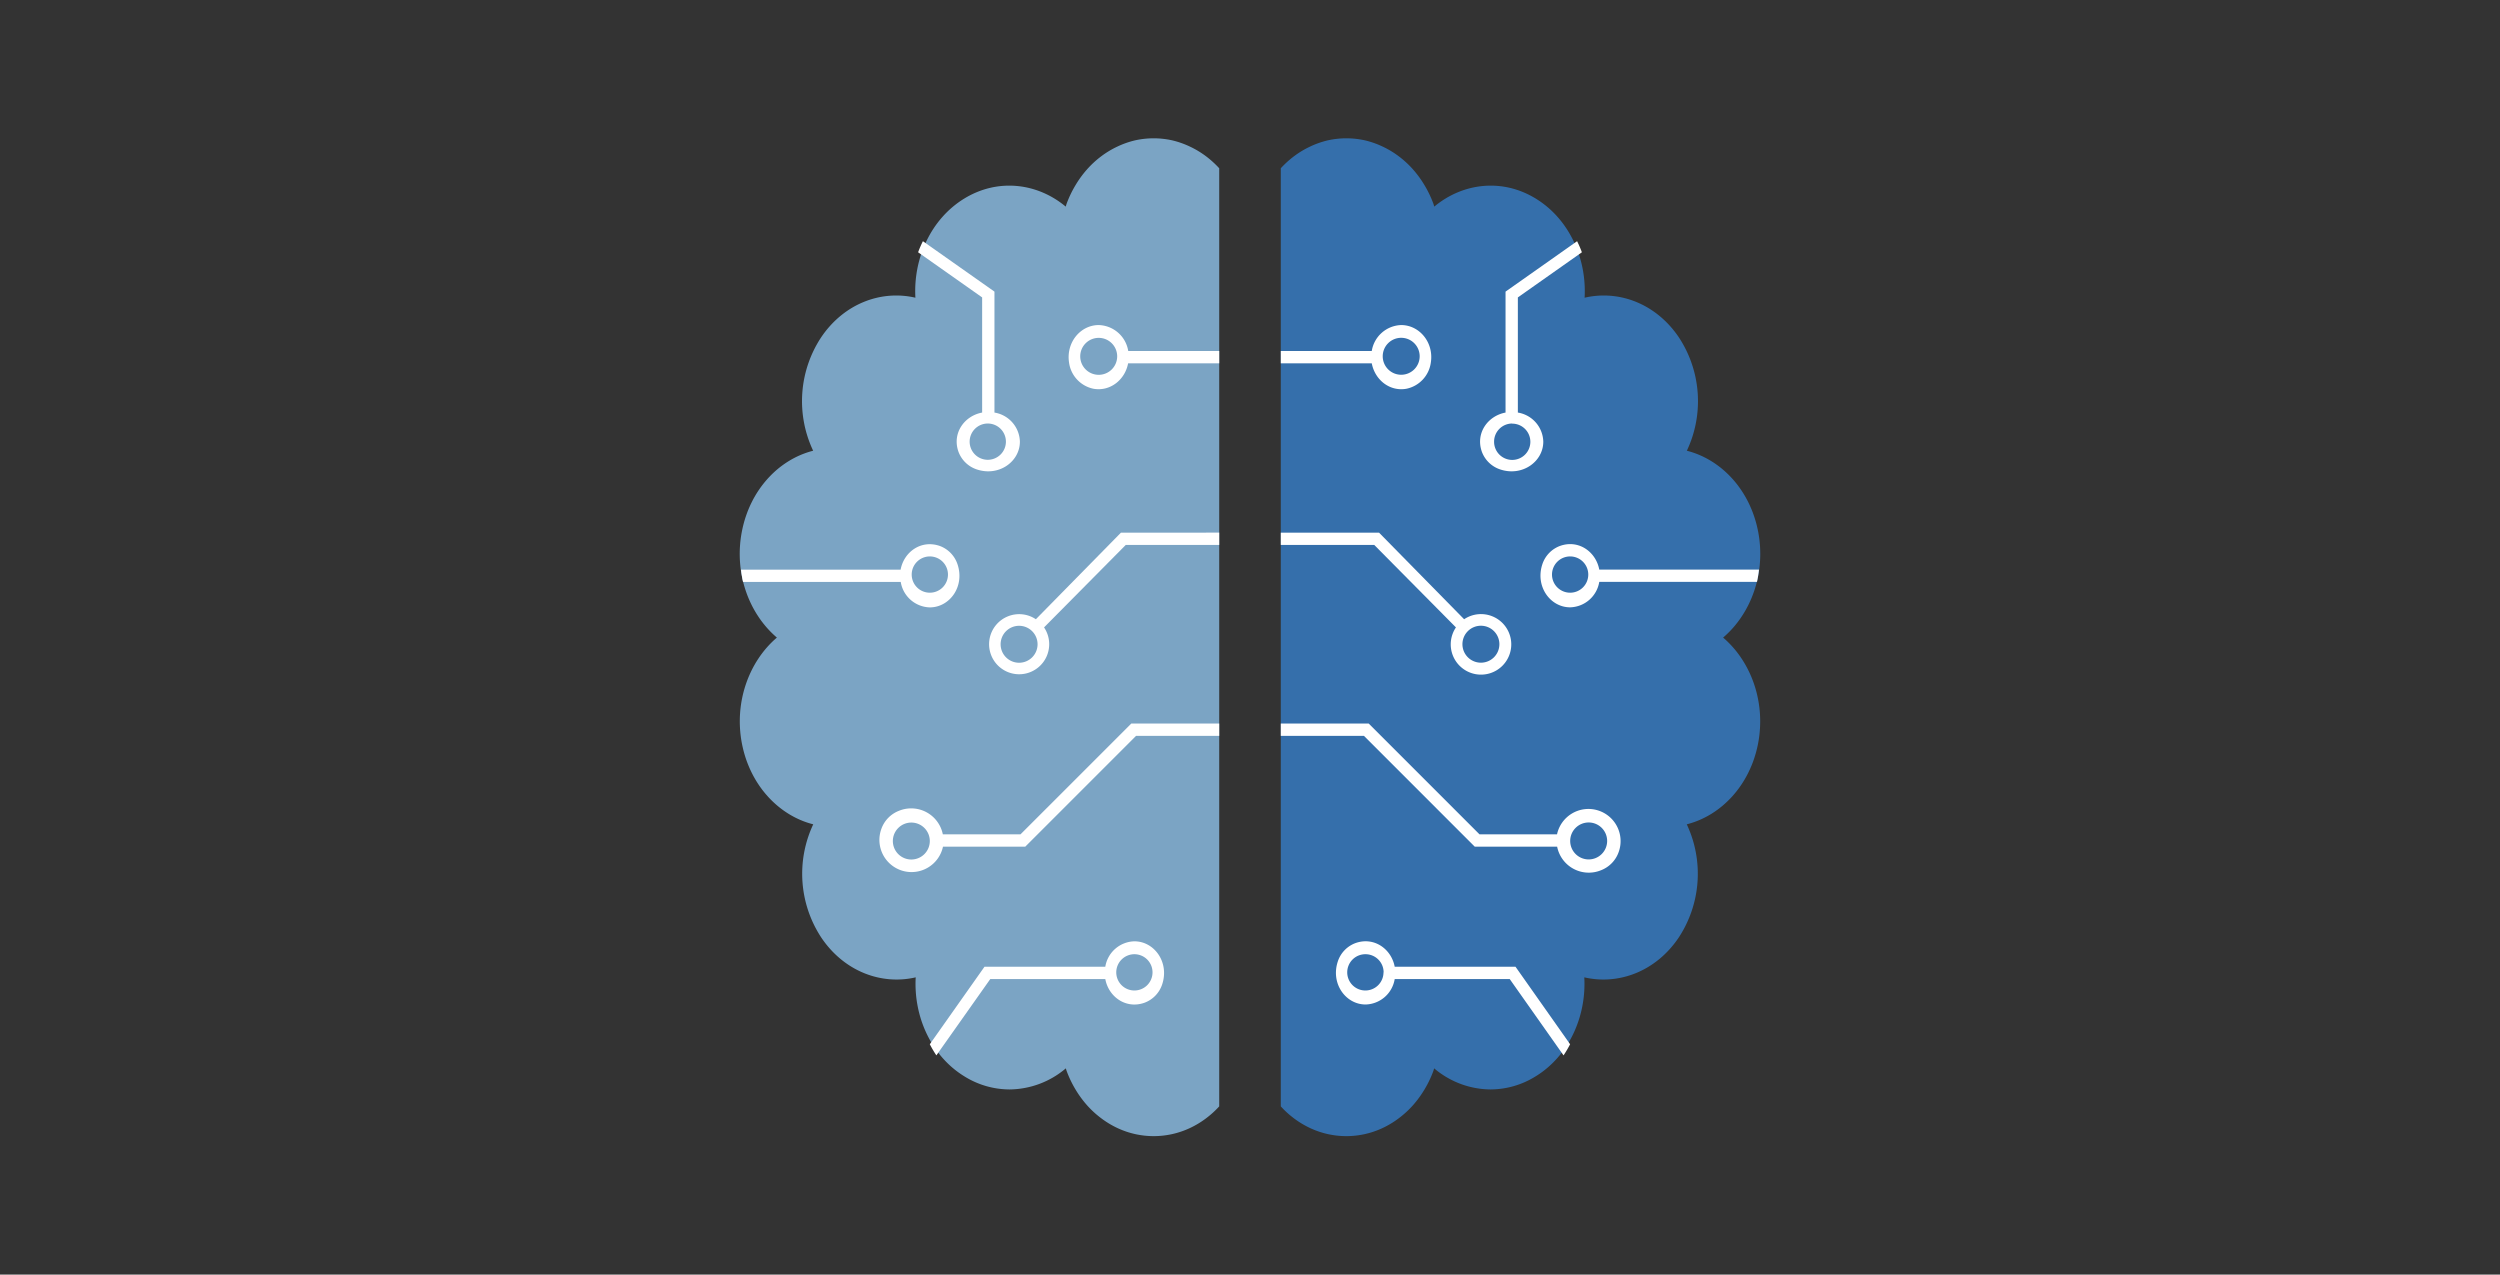 <svg id="mac" xmlns="http://www.w3.org/2000/svg" viewBox="0 0 812 414"><rect x="0" y="0" width="812" height="414" fill="#333333" stroke="none"/><defs><style>.cls-1{fill:#7ba4c4;}.cls-2{fill:none;}.cls-3{fill:#fff;}.cls-4{fill:#356fab;}</style></defs><title>パーツ2</title><path class="cls-1" d="M396,54.65a31.91,31.91,0,0,0-4.31-3.91,29.79,29.79,0,0,0-5.27-3.16,28.87,28.87,0,0,0-5.72-2,27.77,27.77,0,0,0-12,0,28.87,28.87,0,0,0-5.72,2,29.79,29.79,0,0,0-5.27,3.16A31.29,31.29,0,0,0,353.08,55a33.88,33.88,0,0,0-3.8,5.22,35.06,35.06,0,0,0-2.82,5.89c-.12.32-.2.65-.31,1-9.29-7.75-22.12-9.25-32.95-2.62s-16.6,19.37-15.88,32.21c-11.26-2.62-23.36,2-30.7,13a37.68,37.68,0,0,0-2.51,36.7c-11.25,2.86-20.53,12.75-23.14,26.19s2.21,26.69,11.36,34.5c-9.13,7.8-13.94,21.09-11.34,34.49s11.92,23.33,23.15,26.16a37.73,37.73,0,0,0,2.56,36.7c7.34,11,19.47,15.61,30.72,13-.71,12.87,5.11,25.65,15.89,32.21a27.81,27.81,0,0,0,14.63,4.2A28.58,28.58,0,0,0,346.18,347c.1.3.17.6.28.89a35.15,35.15,0,0,0,2.82,5.9,34.28,34.28,0,0,0,3.8,5.21,31.29,31.29,0,0,0,4.66,4.26,29.2,29.2,0,0,0,5.27,3.16,27.7,27.7,0,0,0,23.41,0,29.2,29.2,0,0,0,5.27-3.16,30.63,30.63,0,0,0,4.31-3.91Z"/><circle class="cls-2" cx="320.83" cy="143.45" r="5.89"/><circle class="cls-2" cx="302.01" cy="186.62" r="5.89"/><circle class="cls-2" cx="368.49" cy="315.82" r="5.89"/><path class="cls-2" d="M296,267.12a6,6,0,1,0,6,6A6,6,0,0,0,296,267.12Z"/><path class="cls-3" d="M359,318c1.07,5.74,6.62,9.77,12.59,7.74a9.53,9.53,0,0,0,5.88-6c2.41-7.22-2.58-14-9-14A9.83,9.83,0,0,0,359,314H319.76L302,339.17a37.32,37.32,0,0,0,2.13,3.62L321.64,318Zm9.45-8.07a5.89,5.89,0,1,1-5.89,5.89A5.9,5.9,0,0,1,368.49,309.93Z"/><path class="cls-3" d="M319,134c-5.74,1.07-9.77,6.62-7.74,12.59a9.53,9.53,0,0,0,6,5.88c7.22,2.41,14-2.58,14-9A9.83,9.83,0,0,0,323,134V94.72L299.76,78.34a36.9,36.9,0,0,0-1.56,3.6L319,96.6Zm7.72,9.45a5.89,5.89,0,1,1-5.89-5.89A5.89,5.89,0,0,1,326.72,143.45Z"/><path class="cls-3" d="M302,197.28c6.44,0,11.43-6.77,9-14a9.52,9.52,0,0,0-5.89-6c-6-2-11.52,2-12.59,7.74H240.67c.16,1.35.37,2.69.66,4h51.23A9.84,9.84,0,0,0,302,197.28Zm0-16.55a5.89,5.89,0,1,1-5.88,5.89A5.89,5.89,0,0,1,302,180.73Z"/><path class="cls-3" d="M356.86,105.58c-5.91,0-10.62,5.63-9.64,12.13a10.05,10.05,0,0,0,8,8.57c5.44.93,10.22-3,11.19-8.28H396v-4H366.45A10,10,0,0,0,356.86,105.58Zm0,16.16a6,6,0,1,1,6-6A6,6,0,0,1,356.86,121.74Z"/><path class="cls-3" d="M336.45,201.13a9.76,9.76,0,1,0,2.66,2.65L365.64,177H396v-4H364.09ZM331,215.26a6,6,0,1,1,6-6A6,6,0,0,1,331,215.26Z"/><path class="cls-3" d="M331.45,271H306.23A10.47,10.47,0,0,0,292,263.34a9.84,9.84,0,0,0-5.72,5.85,10.44,10.44,0,1,0,20,5.81H333l36-36h27v-4H367.45ZM296,279.17a6,6,0,1,1,6-6A6,6,0,0,1,296,279.17Z"/><path class="cls-4" d="M416,54.65a31.91,31.91,0,0,1,4.31-3.91,29.79,29.79,0,0,1,5.27-3.16,28.87,28.87,0,0,1,5.72-2,27.77,27.77,0,0,1,12,0,28.87,28.87,0,0,1,5.72,2,29.79,29.79,0,0,1,5.27,3.16A31.29,31.29,0,0,1,458.92,55a33.88,33.88,0,0,1,3.8,5.22,35.06,35.06,0,0,1,2.82,5.89c.12.32.2.65.31,1,9.29-7.75,22.12-9.25,32.95-2.62s16.6,19.37,15.88,32.21c11.26-2.62,23.36,2,30.7,13a37.68,37.68,0,0,1,2.51,36.7c11.25,2.86,20.53,12.75,23.14,26.19s-2.21,26.69-11.36,34.5c9.13,7.8,13.94,21.09,11.34,34.49s-11.92,23.33-23.15,26.16a37.73,37.73,0,0,1-2.56,36.7c-7.34,11-19.47,15.61-30.72,13,.71,12.87-5.11,25.65-15.89,32.21a27.81,27.81,0,0,1-14.63,4.2A28.58,28.58,0,0,1,465.82,347c-.1.3-.17.6-.28.89a35.15,35.15,0,0,1-2.82,5.9,34.28,34.28,0,0,1-3.8,5.21,31.29,31.29,0,0,1-4.66,4.26,29.2,29.2,0,0,1-5.27,3.16,27.7,27.7,0,0,1-23.41,0,29.2,29.2,0,0,1-5.27-3.16,30.63,30.63,0,0,1-4.31-3.91Z"/><circle class="cls-2" cx="491.17" cy="143.45" r="5.89"/><circle class="cls-2" cx="509.99" cy="186.62" r="5.89"/><circle class="cls-2" cx="443.51" cy="315.82" r="5.89"/><path class="cls-2" d="M516,267.12a6,6,0,1,1-6,6A6,6,0,0,1,516,267.12Z"/><path class="cls-3" d="M490.36,318l17.48,24.79a37.32,37.32,0,0,0,2.13-3.62L492.24,314H453c-1.07-5.74-6.62-9.77-12.59-7.74a9.53,9.53,0,0,0-5.88,6c-2.41,7.22,2.58,14,9,14A9.83,9.83,0,0,0,453,318Zm-41-2.18a5.89,5.89,0,1,1-5.89-5.89A5.89,5.89,0,0,1,449.4,315.82Z"/><path class="cls-3" d="M493,96.6l20.8-14.66a36.9,36.9,0,0,0-1.56-3.6L489,94.72V134c-5.74,1.07-9.77,6.62-7.74,12.59a9.53,9.53,0,0,0,6,5.88c7.22,2.41,14-2.58,14-9A9.83,9.83,0,0,0,493,134Zm-1.83,41a5.89,5.89,0,1,1-5.89,5.89A5.89,5.89,0,0,1,491.17,137.56Z"/><path class="cls-3" d="M519.44,189h51.23c.29-1.31.5-2.65.66-4H519.44c-1.07-5.74-6.62-9.77-12.59-7.74a9.52,9.52,0,0,0-5.89,6c-2.4,7.22,2.59,14,9,14A9.84,9.84,0,0,0,519.44,189Zm-3.57-2.38a5.89,5.89,0,1,1-5.88-5.89A5.89,5.89,0,0,1,515.87,186.62Z"/><path class="cls-3" d="M445.55,114H416v4h29.55c1,5.32,5.75,9.21,11.19,8.28a10.05,10.05,0,0,0,8-8.57c1-6.5-3.73-12.13-9.64-12.13A10,10,0,0,0,445.55,114Zm3.56,1.72a6,6,0,1,1,6,6A6,6,0,0,1,449.11,115.72Z"/><path class="cls-3" d="M447.91,173H416v4h30.36l26.53,26.78a9.83,9.83,0,1,0,2.66-2.65ZM475,209.24a6,6,0,1,1,6,6A6,6,0,0,1,475,209.24Z"/><path class="cls-3" d="M444.55,235H416v4h27l36,36h26.76A10.47,10.47,0,0,0,520,282.66a9.81,9.81,0,0,0,5.72-5.85,10.44,10.44,0,1,0-20-5.81H480.55ZM510,273.14a6,6,0,1,1,6,6A6,6,0,0,1,510,273.14Z"/></svg>